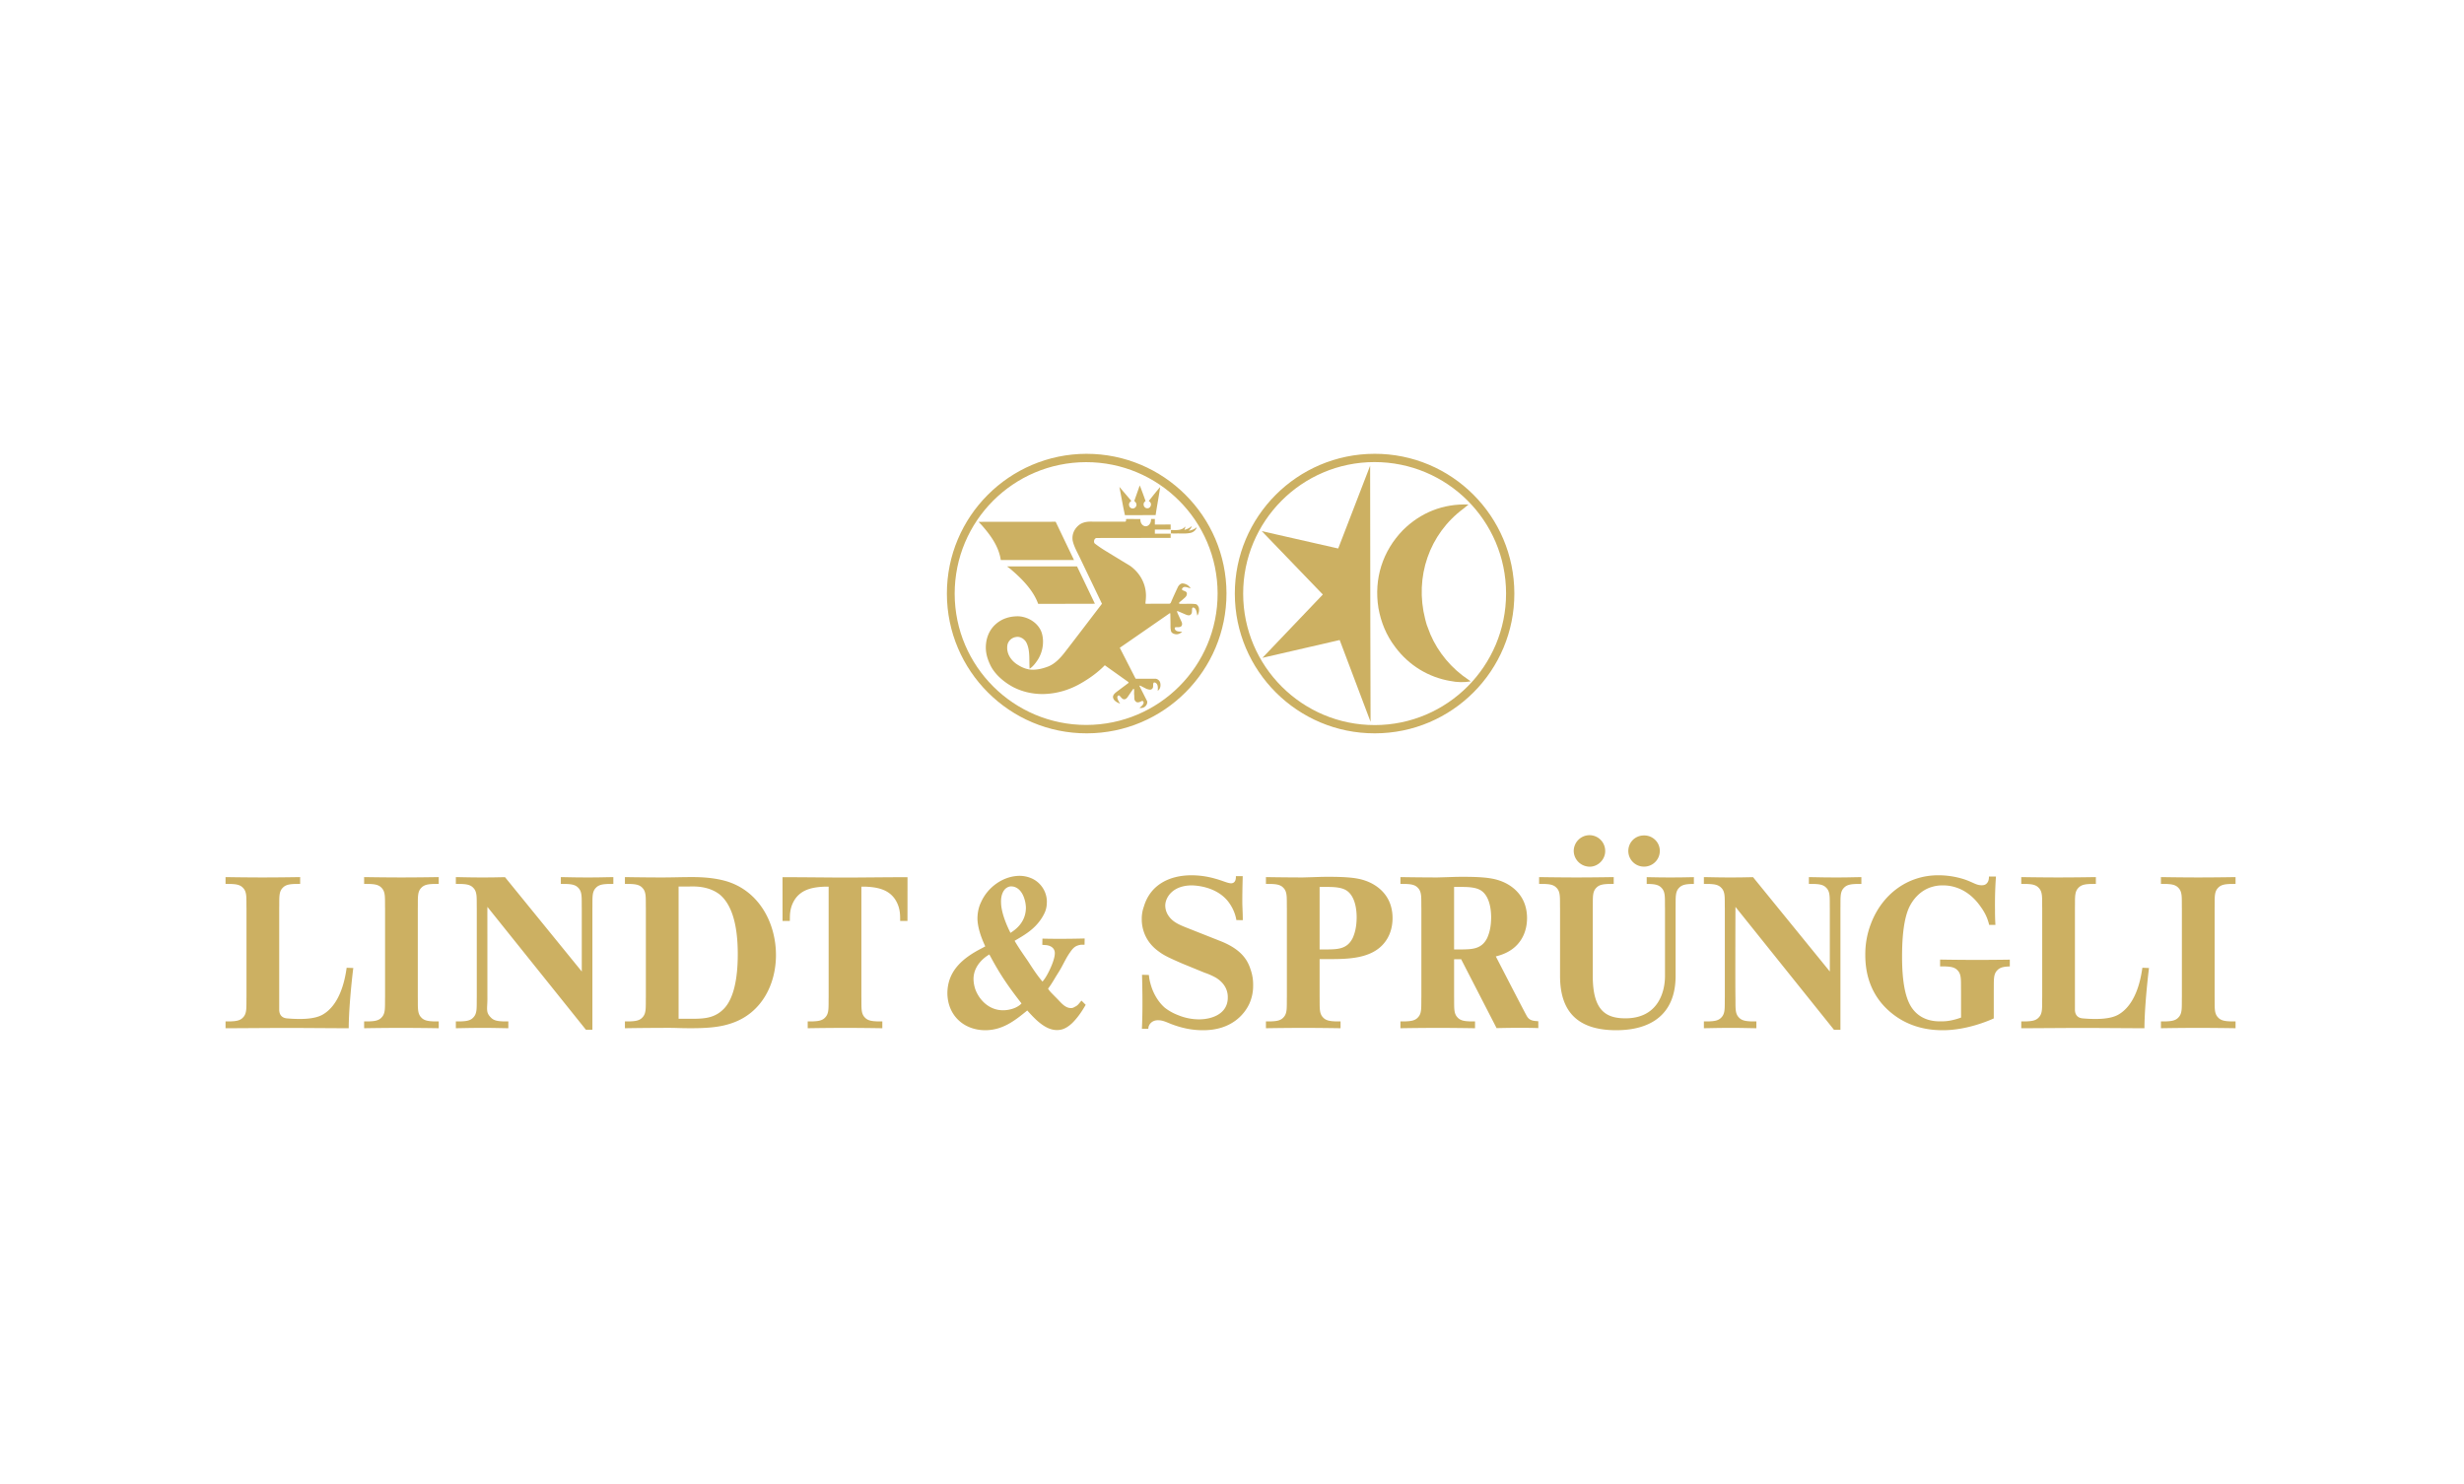 <svg xmlns="http://www.w3.org/2000/svg" width="332" height="200" viewBox="0 0 332 200"><path d="M185.198 61.158c-10.408.021-18.83 8.459-18.817 18.866.017 10.394 8.473 18.828 18.87 18.807 10.397-.007 18.82-8.459 18.792-18.859-.016-10.4-8.436-18.834-18.845-18.814zm.046 36.559c-9.784.013-17.725-7.913-17.74-17.7-.009-9.779 7.901-17.73 17.683-17.744 9.784-.011 17.732 7.906 17.741 17.692.015 9.784-7.912 17.742-17.684 17.752z" fill="#ccb062"/><path d="M180.51 86.256l4.16 11.02-.035-14.8-.023-19.709-4.265 11.058c-.02.027-.017.082-.058.09l-10.278-2.336 8.229 8.543-8.14 8.534 10.41-2.4zM187.964 87.163l.028.006c.004.014 0 .014-.004.027 1.875 2.519 4.529 4.082 7.428 4.58h.028c.85.185 1.881.208 2.718.047-.345-.258-.721-.513-1.088-.778-2.222-1.698-3.851-4.006-4.693-6.469l-.04-.105c-.141-.32-.217-.702-.314-1.042-1.451-5.673.556-11.488 5.178-14.893.23-.178.655-.541.655-.541-3.386-.137-6.432 1.071-8.831 3.452-2.726 2.81-3.934 6.533-3.298 10.501.344 1.92 1.06 3.667 2.233 5.215zM164.018 78.537l-.006-.02.013.02h-.007z" fill="#ccb062"/><path d="M146.394 61.158c-10.401.023-18.82 8.463-18.81 18.855.013 10.402 8.466 18.837 18.86 18.818 10.4-.02 18.827-8.471 18.813-18.872-.026-10.389-8.476-18.8-18.863-18.8zm-.023 36.543c-9.777.007-17.722-7.905-17.737-17.672-.009-9.792 7.903-17.726 17.698-17.745 9.767-.009 17.705 7.896 17.73 17.684.016 9.787-7.892 17.715-17.69 17.733z" fill="#ccb062"/><path d="M151.574 69.428l4.137-.008c.185-1.266.437-2.526.608-3.78-.525.596-1.031 1.25-1.533 1.877.146.1.292.247.296.43a.546.546 0 01-.283.513c-.146.066-.369.057-.502-.054a.55.55 0 01-.194-.55c.024-.134.14-.252.252-.325 0 0-.523-1.494-.787-2.109l-.74 2.11c.132.067.23.213.286.36a.499.499 0 01-.154.498.48.48 0 01-.523.1c-.187-.066-.299-.26-.31-.454-.034-.224.138-.402.311-.53l-1.611-1.887.541 2.839.206.97zM158.821 71.893c.595.012 1.034.032 1.543-.068.39-.055.802-.382.888-.777-.31.272-.686.412-1.077.482.182-.183.357-.409.412-.637-.279.253-.64.43-1.01.52.066-.138.132-.294.132-.458-.46.577-1.248.479-1.936.474v.464c.04 0 .734.005 1.048 0zM145.119 76.331l2.41 5.035-7.645.018c-.661-1.85-2.232-3.434-3.78-4.738l-.418-.315h9.433zM142.24 70.317l2.47 5.16h-9.863c-.265-1.804-1.331-3.29-2.55-4.68l-.447-.47 10.39-.01z" fill="#ccb062"/><path d="M134.04 84.232c.886-.85 1.994-1.197 3.22-1.174 1.326.08 2.703.936 3.116 2.268.362 1.24.096 2.645-.6 3.675l-.015.021c-.286.418-.592.817-1.032 1.107-.085-1.23.106-2.594-.492-3.634-.317-.463-.85-.756-1.368-.641a1.376 1.376 0 00-1.112.989c-.217 1.048.316 1.989 1.154 2.606.488.333 1.025.628 1.626.74l.01.013c.942.167 1.91-.073 2.746-.403.906-.376 1.666-1.207 2.266-2.004.686-.87 4.92-6.428 4.92-6.428l-2.845-5.931c-.376-.838-.884-1.64-1.095-2.547-.151-.855.217-1.667.924-2.19.425-.3.954-.4 1.463-.4l4.647.009c.1 0 .152-.075.152-.187 0-.106-.012-.178.067-.178l1.865.004a1.11 1.11 0 00-.003.086c0 .49.321.889.718.889.396 0 .718-.398.718-.89 0-.029-.001-.058-.004-.087h.521v.749s1.437 0 2.128-.01v.684c-.715-.011-1.443.007-2.128.002v.55c.697.005 1.444.005 2.127.005v.564l-9.959.016c-.131 0-.24.087-.3.204-.097.175-.079.44.039.54.477.372.97.702 1.465 1.004l3.33 2.03c1.304.955 2.088 2.385 2.1 3.968 0 .436-.035.647-.077 1.065.015.044.064.046.091.053l3.155-.01c.077-.008.14-.075.182-.146.306-.726.634-1.427.96-2.124.135-.247.385-.497.676-.454.428.038.79.274 1.033.644-.376-.041-.895-.416-1.16.073a.15.15 0 00.017.14c.207.187.694.166.63.577-.003.306-.317.512-.518.697-.182.174-.397.297-.552.505.056.152.272.093.418.107.719.011 1.24-.041 1.82.036.243.028.379.29.452.496.068.368-.008.763-.207 1.055-.079-.35-.094-.763-.366-1.02-.09-.046-.16-.094-.256-.06-.126.098-.07.299-.102.438.01.22-.027.411-.22.544-.16.114-.4.041-.57-.025l-1.137-.489c-.034 0-.082.011-.082.053l.055.198.588 1.275c.051.164.063.377-.07.51-.205.219-.589.082-.825.164-.085.05-.063.167-.036.235.16.379.64.311.982.36-.268.23-.599.403-.961.31-.223-.042-.473-.165-.537-.386-.114-.398-.062-.866-.082-1.318l-.02-1.049c0-.034-.042-.066-.063-.073 0 0-6.335 4.396-6.746 4.667l2.122 4.148.064.023c.925.009 1.761.004 2.647.002a.762.762 0 01.598.482c.104.355.073.818-.23 1.069-.035.027-.038.076-.084.08.017-.402.07-.938-.355-1.112-.055-.02-.153-.025-.205.02-.133.226.016.571-.157.77-.203.27-.52.133-.767.07l-.878-.447c-.047-.01-.093-.005-.11.04l1.04 2.057c.066.301-.102.6-.346.775a.898.898 0 01-.682.12c.226-.184.515-.397.554-.696.01-.083-.03-.133-.08-.192-.042-.062-.132-.046-.195-.016-.223.114-.558.269-.766.064-.307-.213-.174-.624-.237-.946-.02-.251.032-.51-.028-.756-.013-.036-.052-.036-.083-.018-.292.39-.547.792-.823 1.183-.094.094-.194.205-.334.217-.334.066-.494-.315-.732-.495-.04-.026-.09-.019-.132-.005a.322.322 0 00-.136.283c.063.306.212.569.387.81-.404-.14-.962-.417-.969-.935.049-.338.328-.523.571-.718l1.527-1.142c.028-.112-.104-.167-.18-.226l-3.02-2.151c-.881.904-1.933 1.678-3.01 2.31-1.641.993-3.495 1.57-5.487 1.57-1.38-.025-2.661-.334-3.817-.923-1.198-.634-2.437-1.65-3.064-2.884-.376-.763-.661-1.579-.654-2.506.018-1.155.402-2.202 1.21-2.992zM78.312 124.202l-.007-.02.014.02h-.007z" fill="#ccb062"/><g fill="#ccb062"><path d="M165.877 119.042c-.49-.014-1.153-.362-2.125-.62a11.627 11.627 0 00-3.263-.462c-2.903.018-5.485 1.26-6.361 4.21a4.833 4.833 0 00-.286 1.73c-.007.887.256 2.854 2.229 4.286.766.586 1.468.899 3.168 1.647l3.08 1.262a8.682 8.682 0 011.54.683c1.378.868 1.588 1.982 1.574 2.646.013 2.17-2.06 2.95-3.88 2.953a7.43 7.43 0 01-2.824-.572 6.957 6.957 0 01-1.756-.976c-.527-.44-1.51-1.523-1.972-3.322-.14-.476-.175-.917-.204-1.112l-.92-.025c.062 2.437.095 4.885-.017 7.28l.863.005c0-.058.007-.205.064-.369.112-.292.447-.783 1.223-.79.551.003.856.123 1.746.493 1.414.544 2.815.862 4.372.852 3.808.003 5.562-2.167 6.213-3.58a5.864 5.864 0 00.507-2.48 6.062 6.062 0 00-.357-2.162c-.422-1.325-1.327-2.735-4.126-3.822l-4.505-1.783c-.857-.347-1.834-.718-2.416-1.6a2.436 2.436 0 01-.436-1.35c-.002-.687.346-1.208.486-1.41.982-1.318 2.656-1.324 3.082-1.331.695.012 3.354.195 4.913 2.183.8 1.046 1.024 2.025 1.101 2.49l.864.017c0-.69-.033-1.382-.06-2.096-.014-1.297.021-2.596.05-3.84h-.92c-.004.083.083.95-.647.965zM183.906 118.666c-1.244-.432-2.954-.522-5.772-.494-.836.03-1.803.057-2.604.08a341.624 341.624 0 01-4.957-.047v.92l.725.004c.548.03 1.187.058 1.602.498.59.571.466 1.38.495 2.815v11.894c-.029 1.435.094 2.244-.495 2.815-.415.44-1.054.468-1.602.498l-.725.005v.919c1.584-.026 3.266-.044 4.957-.047 1.738.002 3.47.02 5.097.047v-.92l-.725-.004c-.548-.03-1.187-.058-1.602-.498-.59-.571-.467-1.38-.495-2.815l-.001-5.076.964-.002c2.565-.007 6.078.073 7.862-2.324.946-1.253.997-2.645 1.004-3.193-.001-3.437-2.6-4.706-3.728-5.075zm-1.633 7.729c-.779 1.589-2.134 1.536-3.634 1.566l-.835-.002v-8.429h.428c.948.012 2.512-.083 3.337.581.674.511 1.208 1.636 1.228 3.462-.002 1.412-.272 2.242-.524 2.822zM207.27 137.63c-.608-.05-1.155-.045-1.527-.665-.14-.196-4.195-8.07-4.195-8.07 1.254-.31 2.402-.886 3.203-1.961.946-1.253.996-2.645 1.004-3.193-.002-3.437-2.601-4.706-3.729-5.075-1.244-.432-2.954-.522-5.771-.494-.836.03-1.804.057-2.604.08a341.637 341.637 0 01-4.957-.047v.92l.724.004c.548.03 1.187.058 1.602.498.59.571.467 1.38.496 2.815v11.894c-.03 1.435.094 2.244-.496 2.815-.415.44-1.054.468-1.602.498l-.724.005v.919c1.584-.026 3.266-.044 4.957-.047 1.738.002 3.469.02 5.096.047v-.92l-.724-.004c-.549-.03-1.188-.058-1.602-.498-.59-.571-.467-1.38-.496-2.815v-5.055l.948-.01 4.779 9.29c1.599-.047 4.023-.066 5.622-.007l-.004-.924zm-11.346-18.1h.429c.948.012 2.512-.083 3.337.581.673.511 1.207 1.636 1.227 3.462-.001 1.412-.272 2.242-.524 2.822-.778 1.589-2.134 1.536-3.633 1.566l-.836-.002v-8.429zM145.72 134.852c-.47.54-.496.652-.934.853a.777.777 0 01-.489.148c-.688.006-1.211-.577-1.616-1.005-.305-.324-.648-.659-.954-.975a3.612 3.612 0 01-.512-.635c.379-.496.544-.783.882-1.338.316-.54.675-1.058.963-1.606.365-.668.689-1.357 1.15-1.99.537-.808.938-.89 1.458-.988l.464.004.015-.843c-1.91.051-3.815.063-5.69.019l-.016.836.302.027c.661 0 1.384.319 1.384 1.088.01.863-.715 2.395-1.151 3.125a5.475 5.475 0 01-.51.717c-.737-.862-1.33-1.785-1.95-2.746-.626-.914-1.258-1.805-1.805-2.75.224-.152 1.261-.703 2.032-1.313 1.247-.956 1.844-2.043 2.08-2.624.232-.6.218-1.004.233-1.324.004-1.419-.905-2.747-2.254-3.236a3.99 3.99 0 00-1.415-.26c-2.224.01-4.333 1.543-5.219 3.593-.175.366-.45 1.062-.465 2.128.007 1.63.911 3.464 1.052 3.782l-.439.242c-2.47 1.263-4.634 2.97-4.664 6.046.015 2.942 2.125 4.996 5.09 5.015 2.34-.005 3.956-1.253 5.671-2.663.955 1.058 2.376 2.649 3.99 2.64.579.004 1.218-.143 2.073-.947.488-.493 1.067-1.156 1.81-2.455l-.566-.565zm-10.15-15.156c.289-.214.577-.251.689-.235.551-.012 1.291.346 1.706 1.486.224.613.256 1.107.266 1.357 0 2.052-1.498 3.047-2.08 3.416-.086-.18-1.271-2.422-1.27-4.153-.028-.98.337-1.62.689-1.87zm1.61 15.907c-.78.5-1.767.553-2.02.548-1.735.01-3.111-1.197-3.722-2.759a4.575 4.575 0 01-.266-1.435c-.006-1.953 1.667-3.063 2.135-3.326 1.406 2.65 2.516 4.266 4.333 6.599-.118.113-.171.196-.46.373zM46.707 130.422c-.261 1.931-.994 5.027-3.224 6.312-1.132.652-3.04.665-4.832.511-.951-.096-1.03-.855-1.03-1.19v-13.613c.03-1.435-.094-2.244.496-2.815.415-.44 1.054-.468 1.602-.498l.724-.005v-.919c-1.627.027-3.358.045-5.096.047a341.631 341.631 0 01-4.957-.047v.92l.724.004c.549.03 1.188.058 1.602.498.59.571.467 1.38.496 2.815v11.895-.001c-.029 1.435.094 2.244-.496 2.815-.414.44-1.053.468-1.602.498l-.724.005v.919c1.87 0 6.152-.04 8.307-.04 1.955 0 6.328.04 8.29.04 0-2.195.323-5.798.615-8.116l-.895-.035zM56.294 122.442v11.894c.028 1.435-.095 2.244.495 2.815.415.44 1.054.468 1.602.498l.725.005v.919a338.934 338.934 0 00-5.097-.047c-1.691.003-3.373.02-4.957.047v-.92l.725-.004c.548-.03 1.187-.058 1.601-.498.59-.571.467-1.38.496-2.815v-11.894c-.029-1.435.094-2.244-.496-2.815-.414-.44-1.053-.468-1.602-.498l-.724-.005v-.919c1.584.026 3.266.044 4.957.047 1.738-.002 3.47-.02 5.096-.047v.92l-.724.004c-.548.03-1.187.058-1.602.498-.59.571-.467 1.38-.495 2.815M288.663 130.422c-.261 1.931-.994 5.027-3.225 6.312-1.131.652-3.039.665-4.831.511-.951-.096-1.03-.855-1.03-1.19v-13.613c.03-1.435-.094-2.244.496-2.815.415-.44 1.054-.468 1.602-.498l.724-.005v-.919c-1.627.027-3.358.045-5.096.047a341.634 341.634 0 01-4.957-.047v.92l.724.004c.549.03 1.188.058 1.602.498.59.571.467 1.38.496 2.815v11.895-.001c-.029 1.435.094 2.244-.496 2.815-.414.44-1.053.468-1.602.498l-.724.005v.919c1.87 0 6.152-.04 8.307-.04 1.955 0 6.328.04 8.29.04 0-2.195.323-5.798.615-8.116l-.895-.035zM298.398 122.442v11.894c.029 1.435-.094 2.244.495 2.815.415.44 1.054.468 1.603.498l.724.005v.919a338.942 338.942 0 00-5.096-.047c-1.692.003-3.374.02-4.958.047v-.92l.725-.004c.548-.03 1.187-.058 1.602-.498.59-.571.467-1.38.495-2.815v-11.894c-.028-1.435.095-2.244-.495-2.815-.415-.44-1.054-.468-1.602-.498l-.725-.005v-.919c1.584.026 3.266.044 4.958.047a338.95 338.95 0 005.096-.047v.92l-.725.004c-.548.03-1.187.058-1.602.498-.59.571-.466 1.38-.495 2.815M111.652 134.336c-.029 1.435.094 2.244-.495 2.815-.415.44-1.054.468-1.602.498l-.725.005v.919c1.584-.026 3.266-.044 4.957-.047 1.738.002 3.47.02 5.097.047v-.92l-.725-.004c-.548-.03-1.187-.058-1.602-.498-.59-.571-.467-1.38-.495-2.815V119.49h.465c1.528.06 3.123.297 4.076 1.705.481.75.664 1.483.68 2.374l.007.544.984.005.004-5.902c-2.675 0-6.557.051-8.421.051s-5.746-.051-8.421-.051l.004 5.902.983-.005.008-.544c.015-.89.198-1.623.68-2.374.952-1.408 2.547-1.645 4.075-1.705h.466v14.846zM79.104 118.252c-1.691-.003-1.953-.02-3.537-.047v.92l.725.004c.548.03 1.187.058 1.602.498.59.571.467 1.38.495 2.815v8.486l-10.346-12.715c-1.227.023-1.524.038-3.087.04-1.691-.004-1.952-.022-3.536-.047v.918l.724.005c.549.03 1.188.058 1.602.498.59.571.467 1.38.496 2.815v11.894c-.03 1.435.094 2.244-.496 2.815-.414.44-1.053.468-1.602.498l-.724.005v.919c1.584-.026 1.845-.044 3.536-.047 1.738.002 1.91.02 3.537.047v-.92l-.725-.004c-.548-.03-1.187-.058-1.602-.497-.791-.768-.462-1.185-.495-2.816.002-12.09-.009-11.056.003-12.118L78.95 138.78h.87v-16.337c.028-1.435-.095-2.244.495-2.815.415-.44 1.054-.468 1.602-.498l.725-.005v-.919c-1.628.027-1.799.045-3.537.047zM247.266 118.252c-1.691-.003-1.953-.02-3.537-.047v.92l.725.004c.548.03 1.187.058 1.602.498.59.571.467 1.38.495 2.815v8.486l-10.346-12.715c-1.227.023-1.524.038-3.087.04-1.691-.004-1.952-.022-3.536-.047v.918l.724.005c.549.03 1.188.058 1.602.498.59.571.467 1.38.496 2.815v11.894c-.03 1.435.094 2.244-.496 2.815-.414.44-1.053.468-1.602.498l-.724.005v.919c1.584-.026 1.845-.044 3.536-.047 1.738.002 1.91.02 3.537.047v-.92l-.725-.004c-.548-.03-1.187-.058-1.602-.497-.59-.572-.466-1.38-.495-2.816s.002-12.044.003-12.118l13.275 16.561h.87v-16.337c.028-1.435-.095-2.244.495-2.815.415-.44 1.054-.468 1.602-.498l.725-.005v-.919c-1.628.027-1.799.045-3.537.047zM98.419 118.942c-2.212-.808-4.848-.734-5.48-.739-1.468.01-2.312.047-3.78.05a341.631 341.631 0 01-4.957-.048v.92l.724.004c.549.03 1.188.058 1.602.498.59.571.467 1.38.496 2.815v11.894c-.029 1.435.094 2.244-.496 2.815-.414.44-1.053.468-1.602.498l-.724.005v.919c1.584-.026 3.266-.044 4.957-.047 2.16-.024 1.933.046 4.093.044 2.747-.003 4.166-.265 5.41-.701 3.942-1.363 5.897-5.187 5.892-9.18-.008-4.127-2.089-8.247-6.135-9.747zm-.842 16.965c-1.184 1.244-2.512 1.382-4.15 1.393h-1.994V119.477l1.45-.004c.548-.004 2.536-.136 4.102 1.087 1.51 1.262 2.423 3.812 2.423 8.034 0 3.327-.558 5.96-1.83 7.314zM221.505 116.795a2.117 2.117 0 002.138-2.101c.014-1.182-.955-2.11-2.108-2.103-1.215-.007-2.13.919-2.136 2.1a2.11 2.11 0 002.106 2.104zM214.185 116.806c1.152 0 2.111-.985 2.1-2.115a2.122 2.122 0 00-2.106-2.135 2.135 2.135 0 00-2.133 2.106c.007 1.163.927 2.112 2.139 2.144zM228.234 118.212c-1.305.023-1.577.038-3.178.04-1.555-.002-1.902-.018-3.178-.04v.915l.366.002c.548.03 1.187.058 1.602.498.59.571.467 1.38.495 2.815v9.088c0 2.21-.97 5.708-5.332 5.708-2.715 0-4.398-1.139-4.398-5.708v-9.088c.029-1.435-.094-2.244.495-2.815.415-.44 1.054-.468 1.602-.498l.725-.005v-.919c-1.627.027-3.358.045-5.096.047a341.644 341.644 0 01-4.958-.047v.92l.725.004c.548.03 1.187.058 1.602.498.59.571.466 1.38.495 2.815v9.088c0 4.7 2.267 7.311 7.564 7.311 4.714 0 8.006-2.166 8.006-7.311v-9.088c.028-1.435-.095-2.244.495-2.815.415-.44 1.054-.468 1.602-.498l.366-.002v-.915zM270.803 129.331c-1.432.021-2.931.035-4.437.037a341.622 341.622 0 01-4.957-.047v.919l.725.005c.548.03 1.187.058 1.602.497.59.572.466 1.38.495 2.816l.002 3.58c-1.275.457-2.114.52-2.717.506-.782.02-2.857-.044-4.068-2.062-.744-1.26-1.158-3.361-1.162-6.57-.01-3.224.339-5.302.892-6.592.595-1.333 1.67-2.437 3.046-2.867.292-.085.802-.24 1.56-.23 1.23-.012 3.38.412 5.086 2.867.723.988.954 1.73 1.094 2.228l.056.232.843-.007a29.982 29.982 0 01-.054-1.963c-.02-1.529.015-3.03.128-4.553h-.948c0 .32-.029.408-.085.604-.239.546-.64.573-.872.573-.723.01-1.064-.339-2.303-.778a11.43 11.43 0 00-3.52-.567c-4.251-.02-7.638 2.639-9.109 6.502a11.344 11.344 0 00-.768 4.266c-.001 4.25 2.049 6.542 3.347 7.647 2.022 1.734 4.474 2.477 7.102 2.468 3.056.001 5.931-1.164 6.86-1.591v-3.693c.028-1.436-.095-2.244.495-2.816.415-.44 1.054-.467 1.602-.497h.065v-.914z"/></g></svg>
